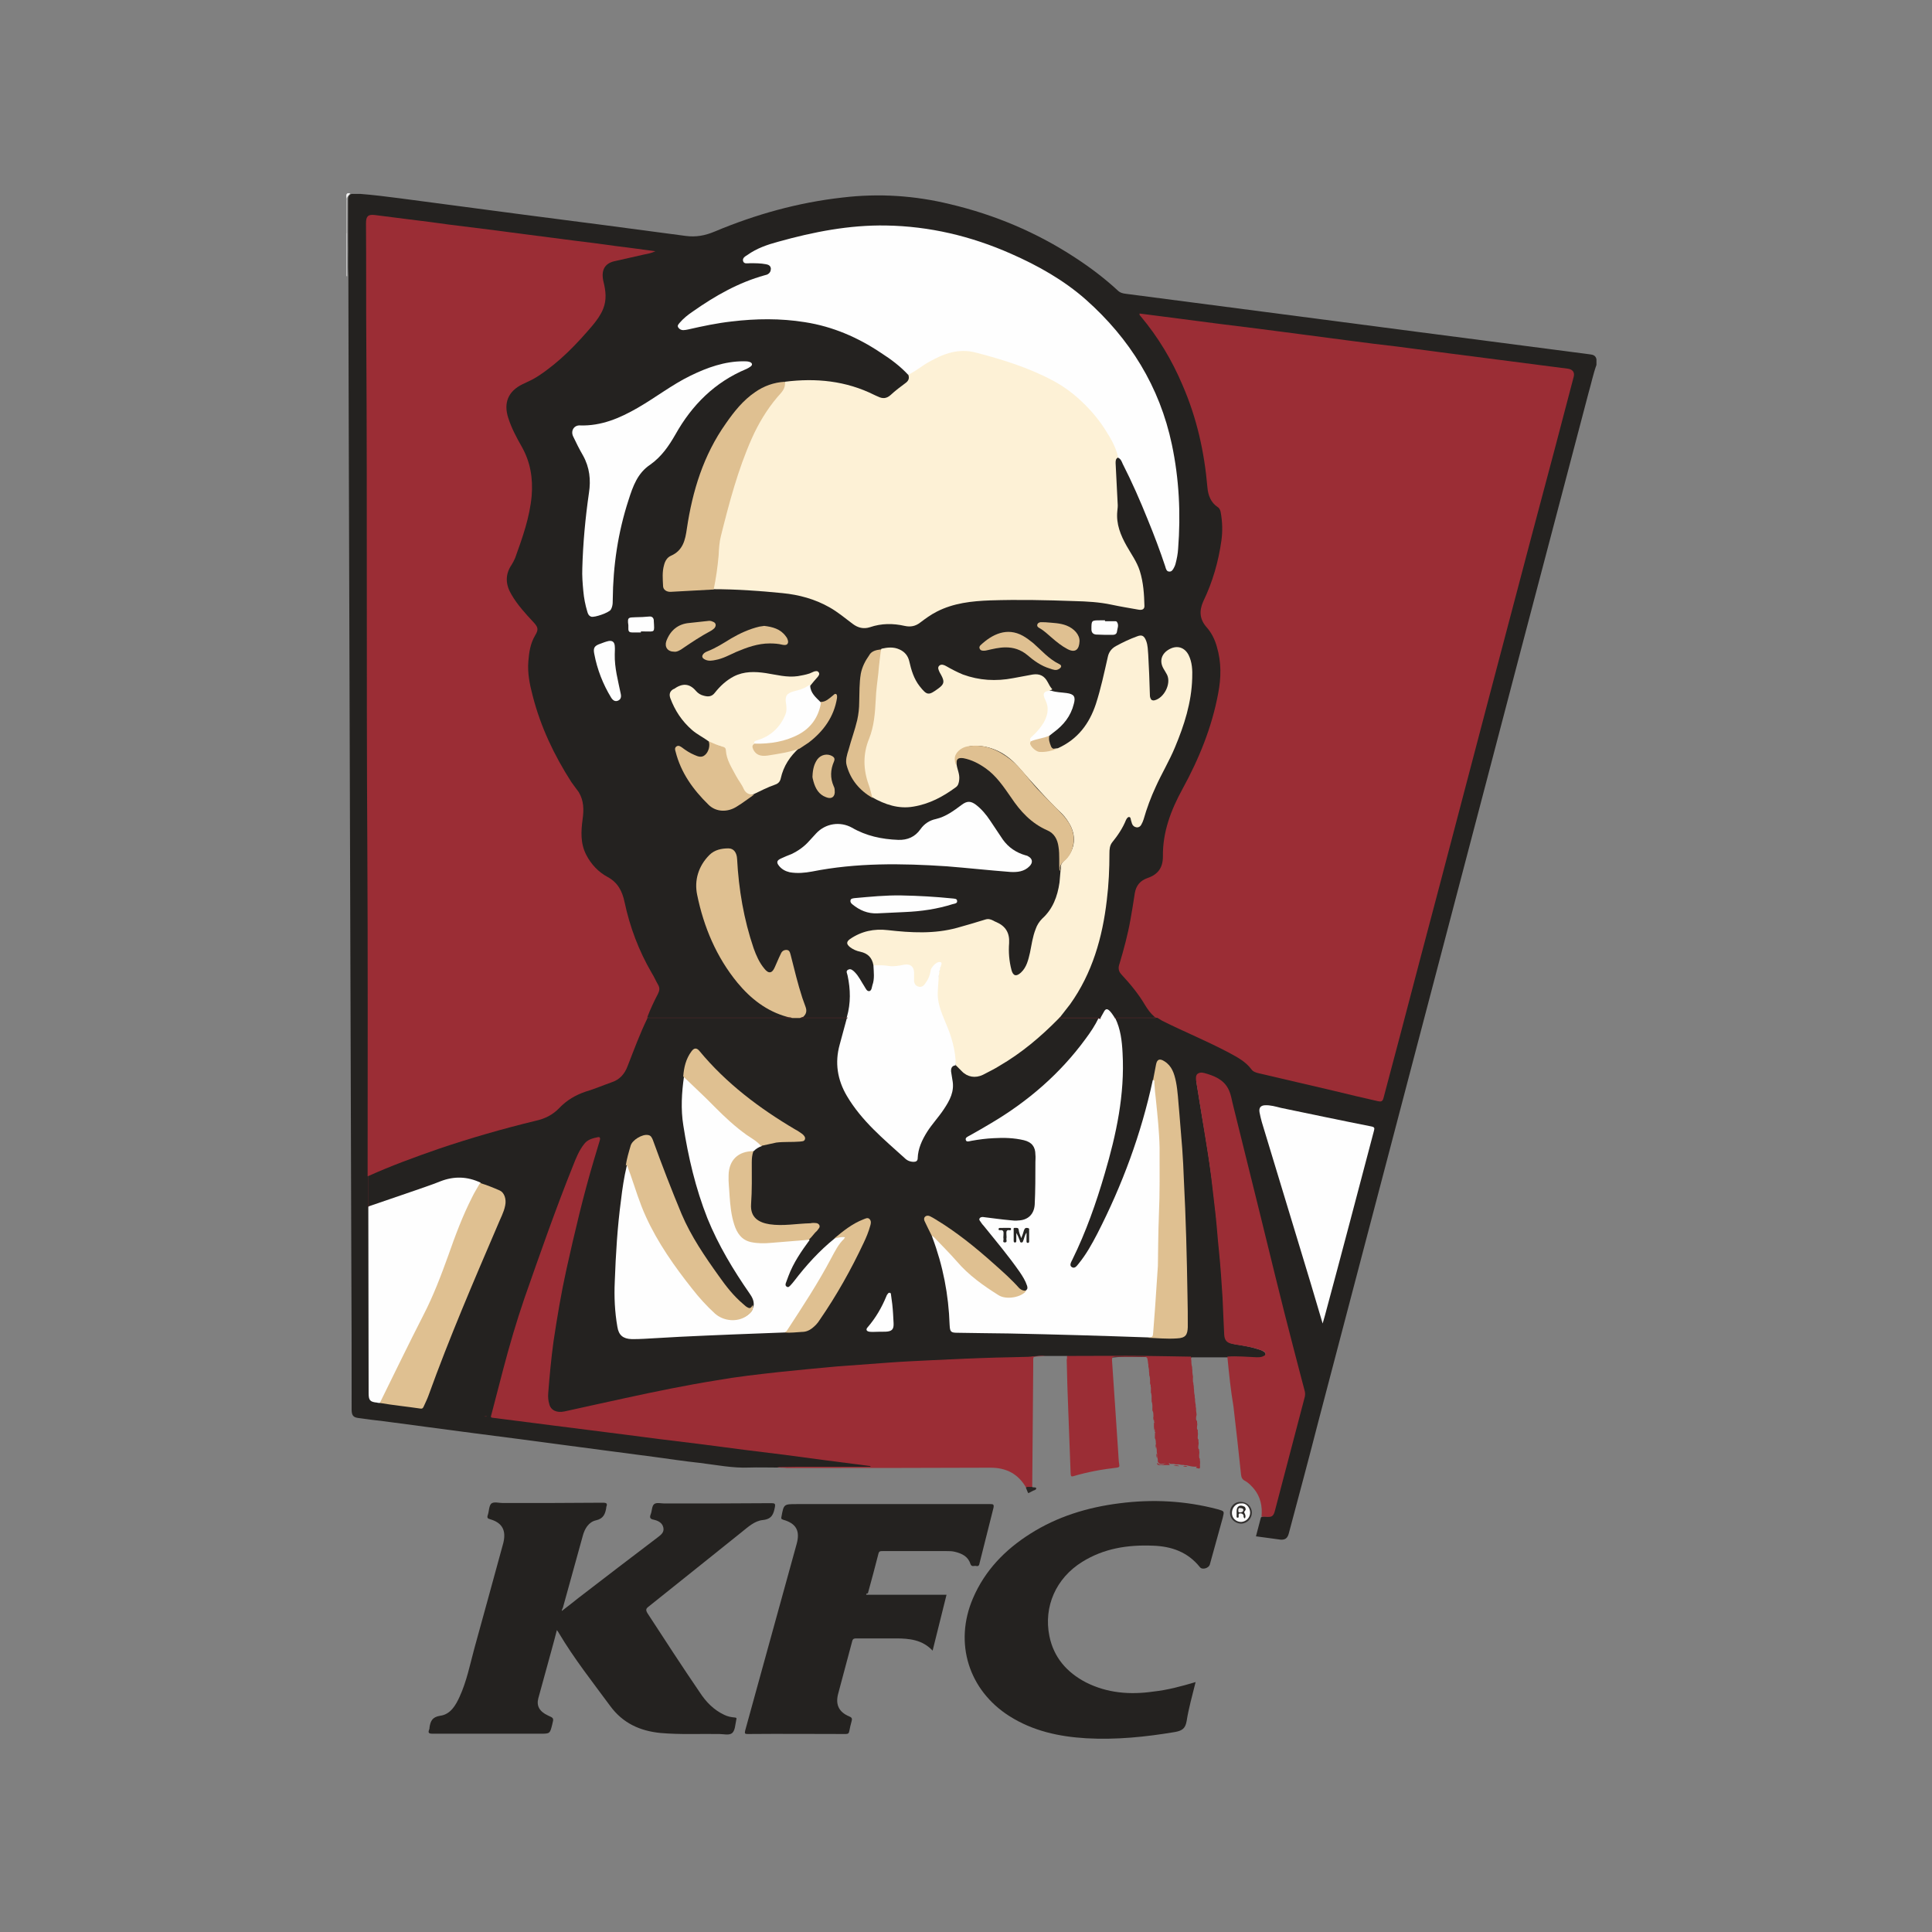 <?xml version="1.0" encoding="utf-8"?>
<!-- Generator: Adobe Illustrator 19.0.0, SVG Export Plug-In . SVG Version: 6.00 Build 0)  -->
<svg version="1.1" id="Layer_1" xmlns="http://www.w3.org/2000/svg" xmlns:xlink="http://www.w3.org/1999/xlink" x="0px" y="0px"
	 width="2500px" height="2500px" viewBox="-450 -168.2 2500 2500" style="enable-background:new -450 -168.2 2500 2500;"
	 xml:space="preserve">
<rect x="-450" y="-168.2" width="2500" height="2500" fill="#808080" stroke="none"/>
<style type="text/css">
	.st0{fill:#242220;}
	.st1{fill:#EDEDEC;}
	.st2{fill:#D5D5D4;}
	.st3{fill:#F6F6F5;}
	.st4{fill:#9B2D35;}
	.st5{fill:#333130;}
	.st6{fill:#292624;}
	.st7{fill:#FDF1D6;}
	.st8{fill:#FEFEFE;}
	.st9{fill:#DFC091;}
	.st10{fill:#DFC092;}
	.st11{fill:#422425;}
	.st12{fill:#432627;}
	.st13{fill:#432526;}
	.st14{fill:#3C2424;}
	.st15{fill:#482426;}
	.st16{fill:#FBFBFB;}
	.st17{fill:#262422;}
	.st18{fill:#282625;}
	.st19{fill:#2B2927;}
	.st20{fill:#EDECEC;}
</style>
<g>
	<path class="st0" d="M930.6,1586.4c-9.4,0-18.8,0-28.3,0c-10.7-0.9-21.4,3-32.5,2.6c-18.4-0.9-36.4,0.9-54.8,1.3
		c-23.5,0.4-47.5,1.7-71.1,3c-29.1,1.7-58.2,3.4-87.3,6c-54.8,4.3-109.6,9-163.9,17.6c-67.2,10.3-133.6,24.8-199.9,39.8
		c-6,1.3-12,3.4-18,3c-8.1-0.4-13.3-4.7-15.4-12.4c-2.6-9.8-0.4-19.7,0.4-29.1c3.9-45.4,11.1-90.3,20.5-134.8
		c12.4-57.8,26.1-114.7,43.2-171.2c0-0.9,0.4-1.3,0.4-2.1c0.9-4.3,0-5.1-3.9-4.3c-6.8,1.7-12.8,5.6-16.3,12.4
		c-3.9,7.3-7.3,15-10.7,22.7c-13.3,32.1-24.8,64.6-36.4,97.2c-12,33-23.5,65.9-34.7,99.3c-9,27-15.8,54.8-23.1,82.2
		c-3.4,12.8-7.3,26.1-10.3,39.4c-1.3,6-1.3,6,4.7,6.8c33,4.3,65.5,8.6,98.5,12.8c41.1,5.1,82.6,10.7,123.7,15.8
		c52.6,6.8,104.9,13.7,157.5,20.1c32.5,4.3,64.6,8.6,97.2,12.4c2.6,0.4,5.6,0,8.1,2.6c-0.9,1.7-2.1,1.3-3.4,1.3
		c-39,0-77.9,0-117.3,0c-0.4,0-0.9,0-1.7,0c-12,0-24.4-0.4-36.4,0c-21.4,0.9-42.4-3.4-63.8-6c-19.7-2.1-39.4-5.1-58.6-7.7
		c-19.7-2.6-39.4-5.1-58.6-7.7c-19.3-2.6-39-5.1-58.2-7.7c-19.3-2.6-38.5-5.1-57.8-7.7c-19.7-2.6-39.4-5.1-59.5-7.7
		c-19.3-2.6-39-5.1-58.2-7.7c-19.3-2.6-38.5-5.1-57.8-7.7c-11.1-1.3-22.7-2.6-33.8-4.3c-6.4-0.9-8.1-3.9-8.1-11.1
		c0-65.1,0-129.7-0.4-194.8c-1.3-366-2.1-732-3.4-1097.9c0-55.6-0.4-111.7-0.4-167.4c0-1.7,0-3.9,0-5.6c-0.9-15.4,0-31.2-0.4-46.7
		c0-3,0-6,0-8.6c0-14.6,0-29.5,0-44.1c0-3.4,0.4-6.4,4.7-7.7c3.9,0,7.7,0,11.1,0c16.7,1.3,33.4,3.4,50.5,5.6
		c53.9,7.3,107.9,14.1,161.8,21.4c69.8,9,139.1,18,208.9,27.4c13.3,1.7,24.8-0.4,37.2-5.6c53.1-22.3,108.3-37.7,165.7-44.1
		c46.7-5.6,93.3-2.6,139.1,8.6c57.8,13.7,111.7,36.4,161.4,68.9c19.7,12.8,38.5,27,55.6,42.8c3,3,6.8,3.9,10.7,4.3
		c59.9,7.7,120.3,15.8,180.2,23.5c65.5,8.6,131,17.1,196.5,25.7c60.4,7.7,120.3,15.8,180.6,23.5c14.1,1.7,28.7,3.9,42.8,5.6
		c4.3,0.4,7.7,1.7,8.6,6.4c0,2.6,0,4.7,0,7.3c-4.3,12-6.8,24.4-10.3,36.4c-29.5,111.7-58.6,223.4-88.2,335.2
		c-29.1,111.7-58.6,223-87.8,334.7c-29.1,110.4-57.8,220.4-86.9,330.9c-29.1,110.4-57.8,220.4-86.9,330.9
		c-12.4,48.4-25.3,96.3-38.1,144.3c-1.7,6-4.7,8.1-10.7,7.7c-10.3-1.3-21-3-31.7-4.3c2.1-8.1,4.3-16.3,6.4-24.4
		c1.3-1.3,3-1.3,4.7-1.3c7.3,0.4,9-0.9,10.7-7.7c3.4-13.7,7.3-27,10.7-40.7c9-34.7,18.4-69.3,27.4-103.6c0.9-3.4,0.9-6.8,0-10.3
		c-15.8-59.5-30.8-119-45.4-178.5c-11.6-47.9-23.5-96.3-35.1-144.3c-4.7-19.7-9.8-39-15-58.6c-2.1-9.4-7.3-15.8-15.4-20.5
		c-5.1-3-10.7-5.6-16.7-6.8c-7.7-1.7-10.3,0.9-9.4,8.6c2.1,13.3,4.3,26.5,6.4,39.4c6.4,37.2,12.4,74.1,16.7,111.7
		c3,25.7,5.6,51.4,7.7,77c2.1,21.8,3.4,43.7,4.7,65.5c0.9,10.3,0.4,21,1.3,31.2c0.9,9.4,3,12.8,12.4,14.6c9.8,1.7,19.3,3,28.7,6
		c2.6,0.9,5.1,1.3,7.3,2.6c2.6,1.3,4.7,2.6,4.3,5.6c-0.4,3-2.6,4.3-5.1,4.7c-5.1,1.3-10.7,1.3-15.8,0.4c-7.3-0.9-14.6-0.9-21.8-0.9
		c-2.1,0-4.3,0-6.4-1.3c-15.4,0-31.2,0-46.7,0c-0.4,0.4-1.3,0.9-1.7,1.3c-18.4,0.4-36.4,1.7-54.8-1.3c-0.9,0-1.3-0.4-2.1-0.4
		c-13.7,0-27.4-0.9-41.1,0.4c-18.4,1.7-36.4,0.4-54.8,0.9C934.9,1587.7,932.7,1587.7,930.6,1586.4z"/>
	<path class="st1" d="M-0.8,133.6c0,18.4,0,36.8,0,55.6h-0.4h-0.4c0-18.4,0-36.8,0-55.6C-1.3,133.2-0.8,133.2-0.8,133.6z"/>
	<path class="st2" d="M-0.8,133.6h-0.4h-0.4c0-15,0-30,0-45.4c0.4-0.4,0.4-0.4,0.9,0C-0.8,103.2-0.8,118.6-0.8,133.6z"/>
	<path class="st3" d="M-0.8,88.2L-0.8,88.2h-0.9c-0.4-3.9-0.9-7.7,5.1-6C1.7,83.9-0.4,85.6-0.8,88.2z"/>
	<path class="st4" d="M555.6,1730.2c8.6,0,17.1-0.4,25.7-0.4c30,0,59.9,0,89.9,0c1.7,0,3.4,0,5.1,0c0-0.4,0-0.4,0-0.9
		c-19.7-2.6-39.8-5.1-59.5-7.7c-17.1-2.1-34.2-4.7-50.9-6.8c-17.1-2.1-34.7-4.3-51.8-6.4c-19.7-2.6-39.4-5.1-59.1-7.7
		c-17.5-2.1-34.7-4.3-52.2-6.4c-14.6-1.7-28.7-3.9-43.2-5.6c-14.6-1.7-29.5-3.9-44.1-5.6c-16.7-2.1-33.8-4.3-50.5-6.4
		c-14.6-1.7-29.1-3.9-43.7-5.6c-11.1-1.3-22.7-3-33.8-4.3c-3.4-0.4-2.1-2.1-1.7-3.9c5.1-19.7,10.3-39.4,15.4-59.1
		c8.1-30.8,17.1-61.6,27.4-91.6c20.1-57.4,40.2-115.1,62.9-171.6c3.9-9.8,7.7-19.7,14.6-28.3c4.3-5.6,11.1-7.3,17.5-8.6
		c3.9-0.9,3,3,2.1,5.6c-2.1,7.7-4.7,15-6.8,22.7c-14.1,47.1-25.3,95-36,143c-6.8,30.8-12,62.1-16.7,93.3c-3,22.3-5.1,44.5-6.8,66.8
		c-0.4,4.7,0,9.4,1.3,13.7c1.7,8.1,9.4,12,19.7,9.8c26.1-5.6,51.8-11.6,77.9-17.1c39.4-8.6,78.8-16.7,118.6-23.1
		c26.5-4.7,53.5-7.7,80.5-10.7c25.3-2.6,50.1-5.1,75.3-7.3c23.1-1.7,45.8-3.4,68.9-5.1c18-1.3,36-2.1,54.4-3
		c27.8-1.3,55.2-2.6,83-3.4c12.8-0.4,25.3-0.4,38.1-0.9c8.6,0,17.1-2.1,25.7-0.9c-4.3,0-8.1,0.4-12.4,0.4c-2.6,0-3.4,0.9-3.4,3.4
		c0,3,0,6,0,8.6c-0.4,52.2-0.9,104.4-1.3,157.1c-2.1,2.1-5.1,1.3-7.7,0.9c-10.3-18-25.7-26.1-46.2-26.1
		c-87.8,0.4-175.9,0.4-263.7,0.4C563.3,1730.6,559.5,1731.5,555.6,1730.2z"/>
	<path class="st0" d="M277,1916.4c7.7-6,15-11.6,21.8-17.1c33.8-26.1,68.1-52.2,101.9-77.9c4.3-3.4,9-6.4,7.7-12.8
		c-1.3-6.4-6.8-9-12.4-10.3c-5.1-0.9-5.6-3-3.9-7.3c1.7-4.3,1.3-10.3,4.3-12.8c3-2.6,9-0.9,13.3-0.9c46.2,0,92.5,0,138.7-0.4
		c4.3,0,5.1,0.9,4.3,5.1c-1.7,9-3.9,15.4-15.4,16.7c-10.7,0.9-19.3,9-27.8,15.8c-40.2,32.1-80,64.2-120.3,96.3
		c-3.4,2.6-3.9,4.3-1.3,8.6c22.3,34.2,44.5,68.5,67.6,102.3c8.1,12.4,18,22.7,31.7,29.1c4.3,2.1,8.6,3,13.3,3.4c2.6,0,3,1.3,2.1,3.4
		v0.4c-1.3,5.6-1.3,12.8-5.1,16.3c-3.9,3.4-11.1,1.3-16.7,1.3c-25.3-0.4-50.5,0.9-75.8-1.3c-27-2.6-49.2-12.8-65.5-35.1
		c-22.7-30.8-46.7-61.2-66.3-94.2c-0.4-0.9-1.3-2.1-2.6-3.9c-2.6,9.8-4.7,18.4-7.3,27.4c-5.6,20.1-11.1,40.2-16.7,60.8
		c-2.6,9.8,1.3,17.1,12.4,22.3c7.7,3.4,7.7,3.4,5.6,11.6c-3,12-3,12-15.4,12c-46.7,0-93.3,0-139.5,0c-5.1,0-6-1.3-4.3-5.6
		c0.4-0.9,0.4-1.7,0.4-2.6c1.3-8.1,3.4-13.3,13.7-15c13.3-1.7,20.1-13.3,25.3-24.8c9-19.7,13.3-41.1,18.8-61.6
		c12.4-44.5,24.4-89,36.8-134c0.9-2.6,1.3-5.1,1.7-7.3c2.1-13.7-3.4-22.3-17.5-26.5c-3.4-0.9-4.7-1.7-3.4-5.6
		c1.7-4.7,1.3-11.1,4.3-14.6c3.4-3,9.8-0.9,15-0.9c43.2,0,86.5,0,129.7-0.4c5.1,0,6,1.3,4.3,5.6c0,0.4,0,0.9,0,0.9
		c-1.3,7.7-3.4,14.1-13.3,16.3c-9.4,2.1-14.6,10.7-17.1,20.1c-8.6,31.2-17.1,62.1-25.7,92.9C277.4,1914.3,277,1914.7,277,1916.4z"/>
	<path class="st0" d="M670.8,1895.4c34.7,0,68.9,0,104,0c-6,24.4-12,47.9-18,72.3c-13.3-14.1-30-15.8-47.5-15.8
		c-17.1,0-34.2,0-51.4,0c-2.6,0-4.3,0.4-5.1,3.4c-6,23.1-12.4,45.8-18.4,68.9c-3.4,13.7,1.3,23.1,14.6,28.7c3.4,1.3,3.9,3,3,6
		c-1.3,4.3-2.1,8.6-3,12.8c-0.4,3-1.7,3.9-4.7,3.9c-42.4,0-84.3-0.4-126.7,0c-3.4,0-4.3-0.4-3.4-4.3c9.8-35.5,19.7-71.5,29.5-107
		c12.4-44.9,24.8-89.9,37.2-134.8c4.7-17.1-0.9-26.5-17.6-31.2c-2.6-0.9-2.6-1.7-2.1-3.9c3-16.3,3-16.3,19.7-16.3
		c66.8,0,133.1,0,199.9,0c17.1,0,33.8,0,50.9,0c3.4,0,4.7,0.4,3.9,4.7c-6,24-12,47.5-18,71.5c-0.4,2.1-0.9,4.7-4.3,3.9
		c-2.6-0.9-6,2.1-7.7-3c-3-9.4-11.1-13.3-20.1-15.4c-3.4-0.9-7.3-0.9-10.7-0.9c-27.8,0-55.6,0-83,0c-2.6,0-4.3,0-5.1,3.4
		c-4.3,17.1-9,34.2-13.7,51.4C671.2,1893.3,671.2,1894.1,670.8,1895.4z"/>
	<path class="st0" d="M1097.1,2008.4c-4.3,17.6-9,33.8-11.6,50.5c-1.7,9.8-6,12.4-15,14.1c-38.1,6.4-76.2,10.3-115.1,8.1
		c-35.1-2.1-68.9-9.4-99.3-28.7c-52.6-33.4-71.9-94.6-47.1-152.4c15.4-36,41.5-62.9,74.1-83.5c35.1-22.3,74.1-34.2,115.1-39.4
		c43.2-5.6,85.6-3.4,127.6,7.7c8.6,2.6,8.6,2.1,6.4,11.1c-5.6,20.1-11.1,40.2-16.7,60.4c-1.3,4.7-9.8,7.3-12.8,3.4
		c-15.8-19.7-36.8-27-60.8-27.8c-32.5-1.3-63.4,3.4-91.6,21c-33.8,21-50.1,57.8-42.4,95.9c5.6,27.8,22.7,47.1,47.1,59.9
		c27.8,14.1,57.4,16.3,87.3,12C1060.7,2018.7,1078.3,2014,1097.1,2008.4z"/>
	<path class="st4" d="M1138.2,1587.2c12.8-0.9,25.3,0.4,38.1,0.9c2.6,0,4.7,0,7.3-0.9c1.7-0.9,3.9-1.3,3.9-3.4s-1.7-3.4-3.4-3.9
		c-6.8-3-14.1-4.7-21.8-6c-5.6-1.3-11.6-1.7-17.1-3c-7.7-1.3-10.7-4.7-11.1-12.4c-0.9-15.8-1.3-31.2-2.1-47.1
		c-1.3-20.5-2.6-40.7-4.7-61.2c-1.7-15.4-2.6-30.8-4.3-46.2c-1.7-16.3-3.9-32.1-5.6-48.4c-3-25.3-7.7-50.5-11.6-75.8
		c-2.6-15.8-5.1-31.7-7.7-47.5c-1.3-8.1-0.4-11.1,4.7-12.4c2.1-0.4,3.9,0,5.6,0.4c12.4,3.4,24.4,8.1,30.8,20.1
		c3.9,7.3,4.7,15.4,6.8,23.1c11.1,44.9,22.3,89.9,33.4,134.8c14.6,59.1,28.7,118.1,44.1,176.8c5.1,19.3,9.8,38.1,15,57.4
		c0.4,2.1,0.4,4.3,0,6.4c-12.8,48.8-25.7,98-38.5,146.8c-2.1,8.6-4.3,9.8-13.3,8.6c-1.3,0-2.6,0-4.3,0c1.3-13.3-1.3-25.7-9.8-36
		c-3.4-3.9-6.8-7.7-11.6-10.3c-3.4-1.7-4.7-4.3-5.1-8.1c-3-29.5-6.4-58.6-9.8-88.2C1142.5,1630.5,1140.3,1609.1,1138.2,1587.2z"/>
	<path class="st4" d="M930.6,1586.4c34.7,0,69.3-0.4,104,0c18.8,0.4,37.2,0.4,56.1,0.9c1.3,1.7,0,3.4,0.9,5.1c0,2.1,0,3.9,0.4,6
		c0.9,2.1,0,4.3,0.9,6.4c0,2.1,0,3.9,0.4,6c0.4,1.7,0.4,3.4-0.4,5.1c-0.9,2.1-0.4,3.9,1.3,5.1c0,0.4,0,1.3,0,1.7
		c0.9,2.6,0,5.1,0.9,7.3c0,1.7,0,3.9,0.4,5.6c0.9,2.1,0,4.3,0.9,6.4c0,1.7,0,3.9,0.4,5.6c0.9,2.1,0,4.3,0.9,6.4c0,2.1,0,3.9,0.4,6
		c0.4,1.7,0.4,3.4-0.4,5.1c-0.9,2.1-0.4,3.9,1.3,5.6c0,0.4,0,1.3,0,1.7c0.4,1.7,0.4,3.4,0,5.1c-0.9,1.7-0.4,3.4,0.9,4.7
		c0,0.9,0,1.7,0,2.6c0.4,1.7,0.4,3.4,0,5.1c-0.9,1.7-0.4,3.4,0.9,4.7c0,0.9,0,1.7,0,2.6c0.4,1.7,0.4,3.4-0.4,5.1
		c-0.9,2.1-0.4,3.9,1.3,5.1c0,0.4,0,1.3,0,1.7c0.4,1.7,0.4,3.4-0.4,5.1c-0.9,2.1-0.4,3.9,1.3,5.1c0,0.4,0,1.3,0,1.7
		c0.9,4.3,0,7.3-4.3,8.6c-3.9,0.4-7.3-0.4-11.1-1.3c-1.7-0.9-3.9,0-5.6-0.9c-1.7,0-3.4,0-4.7-0.4c-2.6-0.9-5.1,0.4-7.7-0.9
		c-1.7,0-3,0-4.7,0c-1.7-1.7-3.9-1.3-6-0.9c-3.4,0.4-7.7,3-10.3-2.1c0-1.7,0-3.9-0.4-5.6c-0.9-2.1,0-4.3-0.9-6.4
		c0-1.7,0-3.9-0.4-5.6c-0.9-2.1,0-4.3-0.9-6.4c0-1.7,0-3.4-0.4-4.7c-0.9-1.7-0.4-3.4,0-5.1c0.9-1.7,0.4-3.4-0.9-4.7
		c0-0.9,0-1.7,0-2.6c-0.4-1.7-0.4-3.4,0.4-5.1c0.9-2.1,0.4-3.9-1.3-5.1c0-0.4,0-1.3,0-1.7c-0.9-2.1,0-4.3-0.9-6.4
		c0-1.7,0-3.4-0.4-4.7c-0.9-2.1,0-4.3-0.9-6.4c0-1.7,0-3.9-0.4-5.6c-0.4-1.3-0.4-3,0.4-4.3c1.3-2.1,0.4-3.9-1.3-5.6
		c0-0.4,0-1.3,0-1.7c-1.7-2.6,2.6-6-0.9-8.6c0-0.9,0-1.7,0-2.6c-0.9-2.1,0-4.3-0.9-6.4c0-1.7,0-3-0.4-4.7c-0.9-2.1,0-4.3-0.9-6.4
		c0-1.7,0-3.4-0.4-4.7c-0.9-2.1,0-4.3-0.9-6.4c0-0.4,0-0.9,0-0.9c-0.9-7.3-0.9-7.3-8.1-7.3c-11.6,0-23.1,0-34.2,0
		c-3.4,0-4.3,0.9-4.3,4.3c2.6,40.2,5.6,80,8.1,120.3c0.4,5.1,0.4,9.8,1.3,15c0.4,2.6,0,3.4-3,3.9c-18.8,2.1-38.1,5.6-56.5,11.1
		c-3.4,0.9-3-0.9-3.4-3c-0.9-26.5-2.1-53.5-3-80c-0.9-22.7-1.7-45.4-2.1-67.6C931,1588.9,930.6,1587.7,930.6,1586.4z"/>
	<path class="st5" d="M1141.6,1789.3c0-8.1,5.6-14.1,13.7-14.1c8.1,0,14.6,6,14.6,14.1c0,7.7-6.4,14.1-14.1,14.1
		C1147.6,1803,1141.6,1797,1141.6,1789.3z"/>
	<path class="st6" d="M877.5,1756.7c2.1-1.7,5.1-0.4,7.7-0.9c1.7,1.3,5.6,0,5.6,1.7c0.4,2.6-3.4,2.6-5.1,3.9
		c-1.7,0.9-3.4,1.7-5.1,2.6C879.2,1761.5,878.4,1758.9,877.5,1756.7z"/>
	<path class="st4" d="M1047.5,1724.6c3,3.4,6.8,3,9.8,0.9c3.4-2.1,5.1-1.7,6.4,2.1c-4.3,0-9,0-13.3,0
		C1048.3,1727.6,1047,1727.2,1047.5,1724.6z"/>
	<path class="st4" d="M1097.5,1731.1c1.7-3,4.7-4.7,4.3-8.6c0.4,1.3,0.9,3,0.9,4.3C1103.1,1732.8,1103.1,1732.8,1097.5,1731.1z"/>
	<path class="st4" d="M1100.5,1708.4c-3.4-0.9-4.7-3-2.1-6c1.3-1.7,1.3-3,1.3-4.7C1101,1701.1,1100.5,1705,1100.5,1708.4z"/>
	<path class="st4" d="M1093.7,1621.1c-3.4-0.9-4.7-3-2.1-6c1.3-1.3,0.9-3,1.3-4.7C1093.7,1613.8,1093.7,1617.6,1093.7,1621.1z"/>
	<path class="st4" d="M1043.2,1672.4c3.4,0.9,4.7,3,2.1,6c-1.3,1.3-0.9,3-1.3,4.7C1042.8,1679.7,1043.2,1675.8,1043.2,1672.4z"/>
	<path class="st4" d="M1097.5,1671.6c-3.4-0.9-4.7-3-2.1-6c1.3-1.3,0.9-3,1.3-4.7C1098,1664.3,1097.5,1667.7,1097.5,1671.6z"/>
	<path class="st4" d="M1101.8,1720.8c-3.4-0.9-4.7-3-2.1-6c1.3-1.7,1.3-3,1.3-4.7C1101.8,1713.5,1101.8,1717.4,1101.8,1720.8z"/>
	<path class="st4" d="M1040.2,1637.3c3.4,0.9,5.1,3,2.1,6c-0.9,1.3-1.3,2.1-1.3,3.9C1039.8,1644.2,1040.2,1640.7,1040.2,1637.3z"/>
	<path class="st4" d="M1099.7,1695.1c-2.6-0.4-3.9-1.7-2.1-4.3c1.3-1.7,1.3-3.4,1.3-5.1C1100.1,1688.7,1099.7,1691.7,1099.7,1695.1z
		"/>
	<path class="st4" d="M1098.8,1682.7c-2.6-0.4-3.9-1.7-2.1-4.3c1.3-1.7,1.3-3.4,1.3-5.1C1098.8,1676.3,1098.8,1679.7,1098.8,1682.7z
		"/>
	<path class="st4" d="M1044.5,1685.7c2.6,0.4,3.9,1.7,2.1,4.3c-1.3,1.7-1.3,3.4-1.3,5.1C1044,1692.1,1044.5,1689.1,1044.5,1685.7z"
		/>
	<path class="st4" d="M1039.3,1627c3,0.4,3.9,2.1,2.1,4.3c-0.9,1.3-1.3,2.6-1.3,4.3C1038.9,1633,1039.3,1630,1039.3,1627z"/>
	<path class="st4" d="M1094.5,1630.5c-1.7-2.1-0.4-5.1-0.9-7.3C1094.5,1625.3,1094.5,1627.9,1094.5,1630.5z"/>
	<path class="st4" d="M1068.4,1728.1c2.6,0,5.1-0.9,7.7,0.9C1073.6,1728.9,1071,1728.9,1068.4,1728.1z"/>
	<path class="st4" d="M1038,1618.1c1.7,2.1,0.4,4.3,0.9,6.4C1038,1622.3,1038,1620.2,1038,1618.1z"/>
	<path class="st4" d="M1095.4,1642.5c-1.7-2.1-0.4-4.3-0.9-6.4C1095.8,1638.2,1095.4,1640.3,1095.4,1642.5z"/>
	<path class="st4" d="M1096.3,1654.9c-1.7-2.1-0.4-4.3-0.9-6.4C1096.7,1650.6,1096.7,1652.7,1096.3,1654.9z"/>
	<path class="st4" d="M1041.5,1652.7c1.7,2.1,0.4,4.3,0.9,6.4C1041,1657.4,1041,1655.3,1041.5,1652.7z"/>
	<path class="st4" d="M1042.3,1664.3c1.7,2.1,0.4,4.3,0.9,6.4C1042.3,1668.6,1042.3,1666.4,1042.3,1664.3z"/>
	<path class="st4" d="M1092.4,1604.8c-1.7-2.1-0.4-4.3-0.9-6.4C1092.4,1600.1,1092.4,1602.2,1092.4,1604.8z"/>
	<path class="st4" d="M1045.3,1700.2c1.7,2.1,0.4,4.3,0.9,6.4C1045.3,1704.5,1045.3,1702.4,1045.3,1700.2z"/>
	<path class="st4" d="M1037.2,1606.5c1.7,2.1,0.4,4.3,0.9,6.4C1037.2,1611.2,1037.2,1609.1,1037.2,1606.5z"/>
	<path class="st4" d="M1046.6,1712.7c1.7,2.1,0.4,4.3,0.9,6.4C1046.2,1716.9,1046.2,1714.8,1046.6,1712.7z"/>
	<path class="st4" d="M1036.3,1595.4c1.7,2.1,0.4,4.3,0.9,6.4C1035.9,1599.7,1035.9,1597.5,1036.3,1595.4z"/>
	<path class="st4" d="M1080.8,1728.9c1.7,0,3.9-0.9,5.6,0.9C1084.3,1729.8,1082.6,1729.8,1080.8,1728.9z"/>
	<path class="st4" d="M1091.1,1592.4c-1.3-1.7-0.4-3.4-0.9-5.1c0.4,0,0.4,0,0.9,0C1091.1,1588.9,1091.1,1590.7,1091.1,1592.4z"/>
	<path class="st4" d="M1044,1147.6c-5.1-4.3-9-9.8-12.4-15.4c-8.6-14.6-19.3-27.4-30.8-39.8c-3.9-4.3-3.9-9-2.1-13.7
		c5.6-18.8,10.7-37.7,14.1-56.9c2.1-11.6,3.9-22.7,5.6-34.2c1.7-9.8,6.8-16.3,16.7-19.7c13.7-4.7,19.7-13.7,19.7-27.8
		c-0.4-31.7,10.3-59.9,25.3-87.3c21.4-39,38.1-80,46.2-123.7c3.9-20.1,4.3-40.2-1.7-60.4c-2.6-9.4-6.8-18-13.3-25.3
		c-9-10.3-9.8-21-4.3-33.4c12-24.8,19.7-51.4,23.5-78.8c1.7-12,1.3-24.4-0.9-36.4c-0.4-2.6-1.7-5.6-3.9-6.8
		c-9-6-12.4-15.4-13.3-25.3c-3.9-45.8-13.7-89.9-32.1-132.3c-13.7-32.5-31.7-62.5-54.4-89.5c-0.9-0.9-1.7-1.7-1.3-3.4
		c16.7,2.1,33,4.3,49.7,6.4c17.5,2.1,34.7,4.7,52.2,6.8c17.1,2.1,34.2,4.3,51.4,6.4c17.6,2.1,34.7,4.7,52.2,6.8
		c22.7,3,45.8,6,68.5,9c19.7,2.6,39.4,5.1,59.1,7.3c22.7,3,45.8,6,68.5,9c20.1,2.6,39.8,5.1,59.9,7.7c19.7,2.6,39.4,5.1,59.5,7.7
		c11.1,1.3,22.3,3,33.4,4.3c6,0.9,9,4.7,7.3,10.7c-8.1,31.2-16.3,62.1-24.4,92.9c-10.7,40.2-21.4,80.5-32.1,120.7
		c-18.4,69.8-36.8,139.5-55.2,209.3c-20.1,76.6-40.2,153.2-60.4,229.9c-17.6,65.9-34.7,131.8-52.2,198.2
		c-7.3,27.4-14.6,54.8-21.8,82.2c-1.3,4.7-3.4,4.7-7.3,3.9c-18.8-4.3-37.7-8.6-56.5-13.3c-32.5-7.7-64.6-15-97.2-22.7
		c-3.9-0.9-7.7-2.1-9.8-5.1c-7.7-10.3-18.4-15.8-29.5-21.8c-28.3-15-57.8-27-86-41.1c-2.1-1.3-4.3-2.6-6.4-3.9
		C1045.3,1148.9,1044.5,1148.5,1044,1147.6z"/>
	<path class="st4" d="M387.8,1149.3c-9.8,20.1-17.5,41.1-25.7,62.1c-3.9,10.3-10.3,17.6-21,21c-11.1,3.9-21.8,8.6-33.4,12
		c-12.8,4.3-24.4,11.1-33.8,21c-8.6,9-18.8,14.1-30.8,16.7c-42.4,10.3-84.3,22.3-125.8,36.4c-30.8,10.7-61.2,21.8-90.7,35.1
		c-0.4,0.4-0.9,0.4-0.9,0c0-143,0.4-286.4-0.4-429.3C24,708,25.3,491.9,24,275.7c-0.4-51.8,0-103.2-0.4-155c0-9,2.6-11.6,11.1-10.7
		c14.6,1.7,29.5,3.9,44.1,5.6c17.6,2.1,34.7,4.3,52.2,6.8c17.1,2.1,34.2,4.3,51.4,6.4c17.5,2.1,34.7,4.7,52.2,6.8
		c19.7,2.6,39.4,5.1,59.5,7.7c17.5,2.1,34.7,4.3,52.2,6.8c16.7,2.1,33.8,4.3,51.8,6.8c-5.6,2.6-10.3,3.4-15,4.3
		c-12.4,3-25.3,5.6-38.1,8.6s-17.5,12-14.1,26.5c3,12,4.3,23.5-0.4,35.1c-3,7.7-8.1,14.6-13.3,21c-21,24.8-43.2,47.9-70.6,65.9
		c-6.4,4.3-13.3,7.3-20.5,10.7c-18.4,9-24.8,24-18.4,43.7c4.3,13.3,10.7,25.3,17.5,37.2c11.1,19.7,14.6,40.7,12.8,63.4
		c-2.6,28.3-12,54.4-21.4,80.5c-1.3,3-3,6.4-4.7,9c-8.6,12.8-7.7,25.7,0,38.5c7.7,13.3,18,24.4,28.3,35.5c6.4,6.8,6.8,9.8,2.1,17.5
		c-6,10.3-7.7,21.4-8.6,33c-1.3,15.4,1.7,30,5.6,44.9c10.3,40.2,27.8,77,50.1,111.7c3,4.3,6.4,8.6,9.4,12.8
		c6.8,11.1,6.8,23.1,5.1,35.1c-2.1,15.8-3,31.2,4.7,46.2c6.4,12.4,15.8,22.3,27.8,28.7c13.3,7.3,18.8,18.4,21.8,32.5
		c6.8,32.1,18.4,62.9,35.1,91.6c3,4.7,5.1,9.8,8.1,15c2.6,4.3,2.1,7.7,0,12c-5.1,9.8-9.8,19.7-13.7,30
		C388.3,1148.1,388.7,1148.9,387.8,1149.3z"/>
	<path class="st7" d="M565.5,325.8c40.2-5.1,79.2-1.3,116,17.1c1.7,0.9,3,1.3,4.7,2.1c6,3,11.1,2.6,16.3-2.1
		c6-5.6,12.8-10.7,19.7-15.8c3.9-3,4.7-6.4,3-10.7c3.4-3.9,8.1-6,12.4-9c9.4-6.4,19.3-12,29.5-16.7c15-6.8,30-8.1,45.8-4.3
		c30.8,7.7,60.8,17.1,89.5,30.8c18.8,9,36.4,20.5,51.4,35.5c17.6,18,33,38.1,41.9,62.1c1.3,3,3.4,6,1.3,9c-3.4,1.3-3.4,4.3-3.4,7.3
		c0.9,17.1,1.7,34.2,2.6,51.4c0.4,3.9,0,7.3-0.4,10.7c-1.7,16.7,4.3,31.2,12,44.9c6,10.7,13.3,20.5,17.1,32.5c4.7,15,5.6,30,6,45.4
		c0,3.9-2.6,5.6-7.7,4.7c-11.6-2.1-23.1-3.9-34.7-6.4c-15.8-3.4-32.1-4.3-48.4-4.7c-36.4-1.3-72.3-2.1-108.7-0.9
		c-24,0.9-47.5,3.4-69.3,14.6c-7.7,3.9-14.6,9-21.4,14.1c-6,4.7-12.4,6-20.1,4.3c-15-3.4-30-3.4-44.9,1.7
		c-8.1,2.6-15.4,0.9-22.3-4.3c-9.8-7.3-19.3-15.4-30-21.4c-18.8-10.7-39.4-16.3-60.8-18.4c-30-3-59.9-5.1-89.9-5.1
		c-1.7-1.7-0.9-3.9-0.4-6c3-16.3,5.1-32.5,6.4-49.2c0.9-12,4.7-23.5,7.7-35.1c4.7-18.8,10.3-38.1,16.3-56.5
		c10.7-32.5,23.5-64.2,43.7-92.5c2.1-3,4.3-6,6.8-9C559.1,340.3,564.2,334.3,565.5,325.8z"/>
	<path class="st7" d="M919.9,1149.8c-23.1,23.5-47.9,44.5-76.6,61.2c-6.8,4.3-14.1,7.7-21.4,11.6c-9.8,4.7-20.1,3-27.4-4.7
		c-2.6-2.6-4.7-4.7-7.3-7.3c-2.1-3-1.3-6.4-1.7-9.4c-2.6-20.1-9.4-39-17.6-56.9c-4.3-9.8-5.6-19.7-5.1-30
		c0.4-10.3,0.9-20.5,3.4-30.4c0.4-1.3,1.3-3.4,0-4.3c-1.7-1.3-3,0.4-4.7,1.3c-3,2.1-4.7,4.7-5.6,8.1c-1.3,6.4-3.4,12-7.7,17.1
		c-2.6,3-6,4.7-9.8,3.4c-3.9-1.3-6-4.3-6.4-8.6c-0.4-3.4,0-6.4-0.4-9.8c-0.4-7.7-3.9-11.1-11.6-9.4c-12,2.6-24,0.4-36.4,0.4
		c-1.3,0-2.1-0.4-3.4-1.3c-1.7-9.8-7.3-15.4-17.1-17.5c-4.7-0.9-9.4-3-13.3-6c-4.7-3.9-4.7-6.8,0-10.3c15-10.3,31.2-13.7,49.2-11.6
		c30,3.4,59.9,5.1,89.5-3c12-3.4,24-6.8,36.4-10.7c3.9-1.3,6.8-0.4,10.3,1.3c1.3,0.9,2.6,1.3,4.3,2.1c11.6,5.1,17.1,13.7,16.3,27
		c-0.9,11.6,0,23.1,3,34.7c2.1,8.1,6.4,9,12.4,3.4c7.3-6.8,9.4-16.3,11.6-25.7c2.1-10.3,3.4-20.5,7.3-30.4c1.7-5.1,4.7-9.8,8.6-13.7
		c13.7-12.4,19.7-28.7,22.3-46.7c0.4-4.7,0.9-9.8,1.3-15c0.4-1.3,0.4-2.6,0.4-3.9c-0.4-3.9,1.3-6.4,4.3-9.4
		c13.3-12,16.3-29.5,8.1-45.4c-3-5.6-6.4-10.7-11.1-15.4c-20.1-19.3-38.1-39.8-56.5-60.8c-13.7-15.4-30.8-25.7-52.7-27
		c-9-0.4-17.1,1.7-24,7.3c-2.1,1.7-3.4,3.9-3.4,6.4c0,3.4,0,6.8,0.4,10.3c0.9,6.8,4.3,12.8,3.4,20.1c-0.4,3.9-1.3,7.7-4.7,9.8
		c-16.3,12-33.8,21.4-54.4,24.8c-19.3,3.4-36.8-2.6-53.5-12c-1.3-0.9-2.1-2.1-2.6-3.9c-3.9-14.6-9.8-28.7-9-44.1
		c0.4-7.7,1.7-15.4,3.9-22.7c0.9-2.6,1.3-5.1,2.6-7.3c6.8-15.8,7.7-32.5,8.6-49.7s3.4-33.8,5.6-50.9c0.4-4.7,0-9.8,3-13.7
		c7.7-1.7,15.4-2.6,23.1,0.9c6.8,3,11.1,8.1,12.8,15.4c2.6,11.6,6,22.7,13.3,32.1c9.8,12.4,11.6,12.4,24.4,3c7.7-5.6,8.1-9,3.4-17.6
		c-0.4-0.9-1.3-2.1-1.7-3c-1.3-3-3.4-6.4-0.4-9c2.6-2.1,6-0.9,9,0.9c6.8,3.9,14.1,7.7,21.4,10.7c21,7.7,42.8,9,65.1,4.7
		c8.6-1.7,16.7-3,25.3-4.7c9-1.3,15,1.7,19.3,9.8c1.7,3.4,3.4,6.4,6,9.4c-9,4.7-9,4.7-5.1,15c3.4,9.4,1.3,18.4-3.4,27
		c-3.9,6-8.1,12-13.3,16.7c-2.1,2.1-4.3,4.3-3.9,7.3c0.4,7.3,5.6,12.4,12.8,12.8c6.8,0,13.3-2.1,20.1-2.6
		c25.7-11.6,40.7-31.7,49.2-57.4c6.4-19.7,10.7-40.2,15.4-60.8c1.3-6.4,5.1-11.1,10.7-14.1c8.6-4.7,17.6-9,27-12.4
		c6.4-2.6,9.4-0.9,12,6c2.1,5.6,2.1,11.6,2.6,17.6c0.9,16.7,1.7,33.8,2.1,50.9c0,1.7,0,3.9,0.9,5.6c0.9,2.6,3,3,5.1,2.6
		c12.4-3,21.8-21.4,16.3-33c-1.3-2.6-3-5.1-4.7-8.1c-5.6-9.8-2.6-19.7,8.1-25.3c9.8-5.1,19.3-2.1,24.4,7.7c4.7,9.4,5.1,19.7,4.7,30
		c-0.9,31.7-10.3,60.8-22.3,89.5c-7.3,17.6-17.1,33.8-24.8,50.9c-6.4,13.7-11.6,27.8-15.8,42.4c-0.9,2.6-1.7,4.7-3,6.8
		c-1.3,2.6-3.9,3.9-6.4,3.4c-2.6-0.4-4.7-2.1-5.6-4.7c-0.4-1.3-0.9-3-1.3-4.3c-0.4-1.7-0.4-4.3-2.6-4.3c-1.7,0-3,2.1-3.9,3.9
		c-4.3,10.7-10.7,20.1-18,29.1c-3,3.9-3.4,9-3.4,13.7c0,20.5-0.9,40.7-3.4,60.8c-5.6,48.4-18.8,94.6-47.5,134.8
		c-3.9,5.1-8.1,10.3-12,15.4C921.6,1148.5,920.8,1148.9,919.9,1149.8z"/>
	<path class="st8" d="M997,424.2c-2.6-12.8-9-24-15.8-34.7c-7.7-12.4-17.1-24-27.4-34.2c-12-12-25.3-22.3-40.2-30.4
		c-31.7-17.1-65.9-27.8-100.6-36.8c-22.7-6-41.9,1.3-60.8,12c-9.4,5.1-17.1,12-27,16.7c-10.3-11.1-22.3-20.1-35.1-28.3
		c-30-20.1-62.5-34.2-98.5-39.8c-31.7-5.1-63.4-4.7-95-0.9c-18.8,2.1-37.2,6-56.1,10.3c-2.1,0.4-4.3,0.9-6.4,0.9
		c-2.6,0-5.1-1.3-6.4-3.4c-1.7-2.6,0.4-4.3,1.7-6c5.1-6,11.1-10.7,17.5-15c28.7-20.1,58.6-37.2,92.9-46.7c0.9-0.4,2.1-0.4,3-0.9
		c3.4-1.7,4.7-4.3,4.7-7.7c-0.4-3.9-3.4-5.1-6.4-5.6c-6.8-1.3-13.7-1.3-20.5-1.3c-3.4,0-7.7,1.3-9-2.6c-1.3-4.3,3-6.4,5.6-8.1
		c12-8.6,25.7-13.3,39.8-17.1c45.8-12.8,92-21.8,139.5-21c56.1,0.9,110,13.7,161.4,36.4c35.1,15.4,68.5,34.2,97.2,59.5
		c56.9,50.5,95.5,112.6,111.3,187.5c9.4,44.5,11.6,89.5,8.1,134.8c-0.4,6.8-1.7,13.3-3.4,19.7c-0.4,1.3-0.9,3-1.7,4.3
		c-1.3,2.6-3,6-6.4,5.6c-3.4,0-4.3-3.4-5.1-6.4c-6.8-20.5-14.6-41.1-22.7-60.8c-9.8-24.4-20.5-48.8-32.5-72.3
		C1001.2,428.1,999.9,425.5,997,424.2z"/>
	<path class="st8" d="M974.3,1148.5c1.3-2.6,3-5.1,4.3-7.7c2.1-3.9,4.3-3.9,7.3-0.9c2.6,2.6,4.3,5.6,6.4,8.6
		c0.4,0.4,0.4,0.9,0.9,0.9c6.8,14.1,8.6,29.1,9.4,44.9c3,53.9-8.1,105.3-23.1,156.2c-11.1,38.1-24.4,75.8-41.9,111.3
		c-1.7,3.4-4.3,7.7-0.4,9.8c3.9,2.1,6.4-2.1,8.6-4.7c9.8-12,17.1-25.3,24-38.5c32.5-63.4,56.9-129.3,71.9-199c3.4-1.7,3,1.3,3.4,3
		c0.9,5.1,1.3,10.7,2.1,15.8c6.4,48.8,6,98,5.1,146.8c-0.4,24.8-1.3,49.7-2.1,74.5c-0.4,18-2.1,36-3.4,53.5
		c-0.9,10.7-1.7,21.4-2.6,32.1c-0.4,7.3-1.3,8.1-8.6,7.3c-59.9-2.1-119.9-3.9-180.2-5.1c-22.3-0.4-44.1-0.4-66.3-0.9
		c-9,0-9.8-1.3-10.3-10.3c-1.3-39-8.6-76.6-22.3-113c-0.4-0.9-0.4-1.7-0.9-2.6c2.1-0.9,3.4,1.3,4.7,2.1c9.8,9.4,19.3,19.3,28.3,29.5
		c13.7,15.4,30,28.3,47.1,39.8c13.3,9,26.1,9.8,39.4,0.9c0.9-0.4,1.7-0.9,2.6-1.3c2.1-1.7,2.1-3.4,1.3-6c-2.1-6.4-5.6-12-9.4-17.6
		c-14.6-21-30.8-40.2-46.7-59.9c-1.3-1.3-2.6-3-3.4-4.3c-0.9-1.7-3.4-3.4-1.7-5.6c1.3-1.7,3.9-1.7,5.6-1.3c11.1,1.3,22.3,3,33,3.9
		c3.9,0.4,7.7,0.9,11.1,0.4c12.4-0.4,20.5-7.7,21.4-20.5c0.9-18.4,0.9-36.8,0.9-55.2c0-3,0.4-6,0-9.4c0-10.3-4.7-16.3-15-18.8
		c-12.8-3-25.7-3.4-39-2.6c-9.4,0.4-19.3,1.7-28.7,3.4c-2.6,0.4-6.4,2.1-7.3-0.9c-1.3-3.4,3-4.7,5.1-6c9-5.1,18.4-10.3,27.4-15.8
		c47.9-28.3,89.5-64.2,122.4-109.2c6.4-8.6,12.4-17.5,17.1-27.4C973.8,1149.8,973.4,1148.9,974.3,1148.5z"/>
	<path class="st8" d="M565.5,1556c-45.4,1.7-90.7,3.4-135.7,5.6c-15.4,0.9-30.8,1.7-46.2,2.6c-5.6,0.4-11.1,0.4-16.3,0.4
		c-11.1-0.4-16.7-5.1-18.4-15.8c-3.4-19.3-4.3-39-3.4-58.6c1.3-35.5,3.4-70.6,8.1-105.7c1.7-14.6,3.9-29.1,7.3-43.7
		c0.9-2.6,2.1-2.6,3-0.4c1.7,3.4,3,7.3,4.3,11.1c4.3,13.7,9,27.4,14.1,40.7c9.4,24.4,22.3,47.5,37.2,68.9c6.4,9.4,13.7,18,19.7,27.8
		c3.9,6.4,9.4,11.6,14.6,17.1c8.6,9.8,16.7,20.1,27.4,27.8c11.6,8.6,31.2,6.4,40.7-4.7c2.1-2.6,2.6-5.6,3.4-8.6
		c0.4-5.6-2.1-10.3-5.1-14.6c-21.4-30.8-40.7-62.9-54.8-97.6c-15.4-39-24.8-79.2-31.2-120.3c-3.4-21-2.1-42.4,0.9-63.4
		c2.6-0.4,3.9,1.7,5.1,3c17.1,17.6,35.1,33.8,52.2,51.4c12,12,26.5,21,39.8,31.2c1.7,1.3,4.3,1.7,3.4,4.7c-3.9,1.3-7.3,3.4-10.3,6.4
		c-3,1.7-6,2.1-9.4,2.6c-12.4,3-20.5,11.1-21,24c-0.9,22.7,0.9,44.9,6.8,67.2c0.4,1.3,0.9,2.1,1.3,3.4c5.1,14.6,16.3,20.1,31.2,20.5
		c14.6,0,29.1-1.3,43.7-2.6c5.1-0.4,9.8-0.4,15-1.3c1.7-0.4,3.4,0,4.7,1.3c-10.7,14.6-21,29.5-27.4,46.7c-0.9,2.6-2.1,5.6-3,8.1
		c-0.9,2.1-1.3,4.3,0.9,5.6c2.1,1.3,3.4-0.4,4.7-1.7c1.7-1.7,3.4-3.9,5.1-6c15.4-20.1,32.5-39,52.2-54.8c3.4-2.6,7.3-3,11.1-3
		c3.4,0,4.7,2.1,2.6,4.7c-16.3,19.7-25.3,43.2-38.5,64.6c-9,14.6-18.4,29.1-28.3,43.2c-2.1,3-3.9,5.6-5.6,8.6
		C569.8,1554.3,568,1555.6,565.5,1556z"/>
	<path class="st8" d="M680.2,1080.9c6.8,0,13.3-0.4,20.1,0.9c6.4,0.9,13.3-0.4,19.7-1.7c7.7-1.3,12.4,2.1,12.8,9.8
		c0,3.4,0,6.8,0,10.3c0,3.9,1.7,6.8,5.1,8.1c3.4,1.3,6.8,0,9-3.4c3.9-5.1,6.4-10.7,7.3-17.1c0.4-3.9,6.4-10.3,10.3-11.1
		c3-0.4,4.7,0.4,3.4,3.9c-3.9,10.7-3.4,21.8-4.3,33c-1.3,14.6,4.3,27.8,9.8,41.1c7.7,17.6,13.3,36,13.3,55.6c-4.3,0.4-6.4,3-6,8.1
		c0.4,3.4,1.3,7.3,1.7,10.7c3,15-3.4,26.5-11.1,38.1c-6.8,10.3-15.4,19.3-21.8,29.5c-6.4,10.3-11.6,21.4-12,33.8
		c0,3.4-2.1,4.7-5.1,4.7c-4.7,0-8.6-1.7-11.6-4.7c-27.4-24.8-55.6-47.9-74.9-80.5c-12.4-21-15.8-43.2-9.4-66.3
		c3-11.6,6.4-23.1,9.4-34.7c-0.4-0.4-0.4-0.4-0.4-0.9l0.4-0.4c5.1-18,4.7-35.5,0.9-53.5c-0.4-2.6-3-6,0.9-7.7c3-1.7,6,0.9,8.1,3
		c5.6,5.6,8.6,12.4,12.8,18.8c1.7,2.6,3,6.4,6.4,6c3-0.9,3-4.7,3.9-7.7C681.9,1098.4,680.6,1089.4,680.2,1080.9z"/>
	<path class="st8" d="M41.5,1647.2c-1.3,0-2.6,0-3.4-0.4c-9.4-0.9-11.1-3-11.1-12.4c0-80.5-0.4-160.5-0.4-241
		c0.4-1.3,1.7-0.9,2.6-1.3c19.7-6.8,39-13.3,58.6-20.1c10.7-3.9,21.8-7.3,32.1-11.6c17.5-6.8,34.7-6.4,51.8,1.7c1.3,1.7,0,3-0.9,4.3
		c-13.7,21.4-22.3,44.9-31.2,68.5c-7.7,19.3-14.6,39.4-21,59.1c-1.3,4.3-3,8.1-5.1,12.4c-13.7,27.4-27.4,54.4-40.7,81.8
		c-8.6,18-17.5,35.5-26.1,53.5C44.5,1643.3,44.1,1645.9,41.5,1647.2z"/>
	<path class="st8" d="M1261.5,1544.4c-10.3-35.1-20.5-68.9-30.8-102.7c-15.8-52.6-32.1-105.3-47.9-157.9c-1.3-4.3-2.1-8.6-3-12.8
		c-0.9-5.6,1.3-8.6,6.8-9c7.3-0.4,14.1,1.7,21,3.4c39,8.1,77.9,16.3,116.9,24c4.3,0.9,4.3,2.1,3.4,5.6
		c-21,79.6-41.9,159.2-63.4,238.9C1263.6,1536.7,1262.8,1540.2,1261.5,1544.4z"/>
	<path class="st8" d="M303.5,567.2c0.9-32.5,3.9-65.1,8.6-97.6c2.6-16.7,0.9-33-7.7-48.4c-4.7-8.1-9-16.7-12.8-24.8
		c-3.4-7.3,1.3-14.6,9-14.1c27.4,0.9,51.4-9.4,74.5-22.7c23.1-13.3,44.5-30,68.1-41.5c21.8-10.7,44.5-18.8,68.9-18.8
		c2.6,0,5.6,0,8.1,0.9c3.4,1.3,3.9,3.9,0.9,6c-1.7,1.3-3.4,2.1-5.1,3c-41.1,17.1-70.6,46.7-92,84.8c-8.6,15-18,28.7-32.5,39
		C375,443.9,369,461,363.4,478.6c-13.7,41.9-20.1,85.2-20.5,129.3c0,3,0,6-0.9,9c-0.4,1.3-0.9,2.6-1.7,3.9c-2.6,3.9-21,10.3-25.3,9
		c-3.4-1.3-4.3-3.9-5.1-6.8c-2.6-8.6-4.3-17.5-5.1-26.5C303.9,586.9,303.1,577,303.5,567.2z"/>
	<path class="st8" d="M857.4,960.1c-27.4-2.1-54.8-5.1-82.2-7.3c-58.6-3.9-116.9-4.7-174.6,6.8c-9.4,1.7-18.8,2.6-28.7,0.9
		c-5.6-1.3-10.3-3.9-13.7-8.1c-3.9-4.7-3-7.3,2.6-9.8c4.3-2.1,9-3.9,13.3-5.6c9-4.3,16.7-9.8,23.1-17.1c3-3.4,6-6.4,9-9.8
		c12-12.8,30.8-15.8,46.2-7.3c18.4,10.7,38.5,15,59.9,15.8c12,0.4,21.8-3.9,28.7-13.7c5.1-7.3,12-11.6,20.1-13.3
		c12.8-3,23.1-10.7,33.4-18.4c6.8-5.1,11.6-5.1,18.4,0c7.3,5.6,13.3,12.8,18.4,20.5c5.6,8.1,10.7,16.3,16.3,24.4
		c7.3,10.3,17.5,17.1,29.5,20.5c1.3,0.4,2.1,0.4,3.4,1.3c5.6,3,6.4,8.1,1.7,12.8C875.4,959.7,866.4,960.6,857.4,960.1z"/>
	<path class="st7" d="M467,791.1c-6.8-5.1-15-9-21.4-14.6c-13.3-11.6-22.3-25.3-28.3-41.5c-1.7-5.1-0.4-9,4.3-11.6h0.4
		c10.3-7.3,19.7-8.1,28.7,2.6c2.6,3,6,5.1,9.8,6c6,1.7,10.7,1.3,14.6-3.9c6.8-8.6,14.6-15.8,24.4-21c13.3-6.8,27.4-6.4,41.5-4.3
		c13.7,2.1,27.4,6,41.5,3.9c5.1-0.9,9.8-1.7,15-3.4c2.1-0.9,3.9-1.7,6-2.6c2.1-0.4,4.3-1.3,6,1.3c1.3,2.1,0,3.9-1.3,5.6
		c-3.4,3.9-6.8,7.7-9.8,11.6c-6.4,4.7-14.1,6.8-21.8,9s-10.3,5.1-8.6,12.8c1.7,9,0,16.7-4.7,24.4c-7.3,12-17.5,20.1-30.8,24.8
		c-2.6,0.9-5.1,1.3-5.6,4.3c-2.6,6,0.9,12,8.1,12.8c5.6,0.9,11.1-0.4,16.7-1.3c9.4-1.3,19.3-3,28.3-6.4c1.3-0.4,3-1.3,4.3,0
		c-12,10.7-20.5,23.5-24,39.4c-0.9,4.3-3.4,6.8-7.3,8.1c-9.8,3.4-18.8,8.1-27.8,12.4c-6,1.7-9.8,0.4-13.3-4.7
		c-7.7-12.4-15.4-24.8-21-38.1c-1.7-3.9-3-7.7-3.4-12c-0.4-3.9-2.1-6-6-7.3C476.9,796.6,471.3,794.9,467,791.1z"/>
	<path class="st9" d="M41.5,1647.2c18.8-38.1,37.2-76.2,56.5-113.9c12.8-24.8,22.7-50.9,32.1-77c9-25.7,18.4-50.9,30.8-75.3
		c3-6.4,6.8-12,10.3-18.4c8.6,2.6,17.1,6,25.7,9.8c5.6,2.6,8.6,11.1,6.8,19.3c-1.7,9-6.4,17.1-9.8,25.7
		c-31.2,72.8-62.5,145.5-89.5,220.4c-1.7,4.7-3.9,9-6,13.7c-0.9,2.1-1.7,3.4-4.3,3C76.6,1651.9,59.1,1650.2,41.5,1647.2z"/>
	<path class="st9" d="M565.5,325.8c1.7,9-5.1,14.6-9.8,20.1c-13.7,16.3-24.4,34.2-33,53.5c-18,40.7-29.1,83-39.8,125.8
		c-2.1,8.1-2.6,16.7-3,25.3c-1.3,15-3.4,29.5-6.4,44.1c-18.4,0.9-36.8,2.1-55.2,3c-5.6,0.4-10.3-2.6-10.3-7.7c-0.4-9-1.3-18,1.3-27
		c1.3-5.1,3.9-9.8,9-12c15.4-6.8,18.4-20.1,20.5-35.1c7.3-48.8,21.4-95,50.5-136.1c10.7-15.4,22.3-30,38.1-40.7
		C538.5,331.3,551.4,326.6,565.5,325.8z"/>
	<path class="st9" d="M568.5,1147.6c-26.5-7.3-47.1-23.5-64.2-44.1c-27.4-33.4-43.7-72.3-52.2-113.9c-3.9-18.8,1.7-37.2,15.8-51.4
		c6.8-6.8,15.8-8.6,24.8-8.6c6.8,0,10.7,5.6,11.1,13.7c2.1,39.4,8.6,77.9,21.4,115.6c3.4,9.4,7.3,18.4,13.7,26.1
		c5.6,7.3,10.3,6.4,13.7-1.7c2.6-5.6,4.7-11.1,7.3-16.3c1.3-3.4,3.4-6,7.7-6c4.3,0,4.7,3.9,5.6,6.8c4.7,18.4,9,36.8,15,55.2
		c1.3,3.9,3,8.1,4.3,12c1.7,4.7,0.9,9-3,12.4c-0.9,1.7-3,0.9-4.3,1.7c-3.4,0-6.4,0-9.8,0C573.2,1148.5,570.2,1149.8,568.5,1147.6z"
		/>
	<path class="st9" d="M1035,1562.8c6.8-0.9,6.8-0.9,7.3-7.7c1.7-21.8,3.4-44.1,4.7-65.9c0.4-6.4,0.9-12.8,1.3-19.3
		c0.4-21.8,0.4-43.7,1.3-65.5c1.3-29.1,0.9-58.2,0.9-87.3c-0.4-20.5-2.6-41.1-4.7-61.6c-0.9-7.7-1.7-15.4-2.1-23.1
		c0-0.9,0.9-3-1.7-2.6c1.3-6.8,2.6-13.7,3.9-20.5c1.3-6.8,4.7-8.1,10.7-4.3c9.8,6,12.8,15.8,15,26.1c2.6,12.8,3,26.1,4.3,39
		c1.3,15.8,2.6,32.1,3.9,47.9c0.9,13.3,1.7,26.5,2.1,39.8c2.6,50.1,3.9,100.2,4.7,150.2c0.4,13.7,0.4,27.4,0.4,41.1
		c-0.4,9.8-2.6,14.1-14.1,14.6C1059.9,1564.6,1047.5,1563.3,1035,1562.8z"/>
	<path class="st9" d="M524,1520.5c1.7,6.8-3,10.7-7.7,14.1c-12.4,8.6-30,6.8-41.1-3c-10.7-9.8-20.5-20.5-29.5-32.1
		c-23.1-29.1-44.5-59.5-59.9-93.3c-8.1-17.6-13.7-36.4-20.1-54.8c-1.3-3.4-2.6-6.8-3.9-10.7c-0.9-2.6-1.3-0.9-2.1-0.4
		c1.3-9,3.9-17.6,6.4-26.1c2.1-7.3,15-15,22.3-13.7c3.9,0.4,5.1,3.4,6.4,6.4c11.6,32.1,24,64.2,37.2,95.9
		c12.4,29.1,30,54.8,48.4,80.5c9,12.8,18.8,25.3,30.8,35.5c1.3,1.3,2.6,2.1,3.9,3.4C520.1,1525.6,521.4,1525.2,524,1520.5z"/>
	<path class="st9" d="M534.7,1314.6c-5.1-6-12-9.8-18.4-14.1c-15-10.7-28.3-23.1-41.1-36c-13.3-13.7-27.4-26.5-41.1-39.8
		c0.9-11.6,3.4-22.7,10.7-32.5c3.4-4.7,6.8-4.7,10.3-0.4c34.7,41.9,77.5,74.1,123.7,101.4c3.4,1.7,6.4,3.9,9.4,6
		c2.1,1.7,4.3,4.3,3.4,6.8c-0.9,3-3.9,2.6-6.4,3c-10.3,0.9-20.5,0-30.8,1.3C547.9,1311.6,541.5,1313.3,534.7,1314.6z"/>
	<path class="st9" d="M787.2,821.9c-1.3-2.6-1.7-5.6-1.7-8.1c-0.4-7.3,7.7-15,17.1-16.3c21.4-3.4,39.4,4.7,55.6,17.5
		c13.3,10.7,22.7,25.3,34.2,37.7c11.1,12,23.1,22.7,33.8,34.7c10.3,11.6,15.8,24.4,12,40.2c-1.7,7.7-5.6,14.1-11.6,18.8
		c-3.4,3-5.6,6-4.7,10.3c0,0.9-0.4,1.7-0.9,2.1c-0.9-10.3,0.4-21-1.3-31.2c-1.3-9.8-5.6-17.6-14.6-21.4c-20.5-9-34.7-24.4-46.7-42.4
		c-9.8-14.1-19.3-28.3-33.4-38.1c-8.6-6-17.6-10.7-28.3-12.8C789.3,812,787.6,813.8,787.2,821.9z"/>
	<path class="st9" d="M596.3,1436.1c-15.8,1.3-32.1,2.6-47.9,3.9c-9,0.9-18,0.9-26.5-0.9c-12.4-2.6-18.4-12-21.8-22.7
		c-3.9-12-5.1-24.4-6-36.8c-0.4-9-1.7-18-1.3-27c0.4-19.7,12.4-31.2,32.1-31.2c-1.7,4.7-2.1,9.4-2.1,14.6c0,18,0.4,36-0.9,53.9
		c-1.3,18,10.7,24,24,26.1c17.5,2.6,35.1-0.9,52.6-1.3c0.9,0,1.7-0.4,2.6-0.4c3.4,0,7.3-0.4,9,2.6c1.7,3-1.3,5.1-3,7.7
		C603.1,1428,600.6,1432.7,596.3,1436.1z"/>
	<path class="st9" d="M467,791.1c6.4,2.6,12.4,5.6,19.3,7.3c2.6,0.9,3,3,3,4.7c0.9,12.4,7.7,22.3,13.3,33c3,5.6,7.3,10.7,9.8,16.7
		c3,6,7.3,7.3,13.3,7.3c-7.3,5.1-14.6,10.7-22.3,15.4c-12,7.7-27,7.3-36.8-2.6c-19.7-19.3-35.5-41.1-42.4-68.5
		c-0.9-2.6-1.3-5.1,1.3-6.8c2.6-1.7,4.7,0,6.8,1.3c5.1,3.9,10.3,7.3,16.3,9.8c4.7,2.1,9.4,3.9,13.7,0
		C467,804.8,469.2,796.2,467,791.1z"/>
	<path class="st9" d="M565.5,1556c0.9-0.9,2.1-1.3,2.6-2.1c20.1-30.8,40.7-62.1,57.8-94.6c4.7-8.6,9-17.6,16.3-24.4
		c0.4-0.4,0.4-1.3,1.3-2.1c-5.1-0.9-9.8,0.9-14.1,1.7c11.6-9.8,23.5-19.3,37.7-24.8c2.6-0.9,5.6-3,8.1-0.4s1.7,6,0.9,8.6
		c-2.1,7.7-5.1,15-8.6,22.3c-16.3,34.7-35.1,68.1-56.9,99.7c-2.6,4.3-6,7.7-9.8,10.7c-3.9,3-8.1,4.7-13.3,4.7
		C580.5,1555.6,573.2,1556.8,565.5,1556z"/>
	<path class="st9" d="M878,1502.1c-6.4,8.6-26.1,12-36,5.6c-19.7-12.4-38.5-25.7-53.9-43.7c-9.4-10.7-19.7-21-29.5-31.2
		c-0.9-0.9-1.7-1.3-3-2.1c-3-6-6-12-9-18.4c-0.9-1.7-1.3-3.9,0-5.6c1.7-2.1,4.3-2.1,6.4-1.3c2.6,1.3,5.1,2.6,7.7,4.3
		c27,16.3,51.8,36.4,75.3,57.4c11.6,10.3,22.7,20.1,33,31.7C871.5,1501.2,874.5,1502.1,878,1502.1z"/>
	<path class="st9" d="M690,672.1c-1.3,10.3-2.6,20.1-3.4,30.4c-1.3,11.6-3,23.1-3.4,34.7c-0.9,17.1-2.1,34.2-8.6,50.5
		c-8.1,19.7-7.7,39.8-0.4,59.9c2.1,5.6,3,11.1,4.7,16.7c-16.7-9.8-28.3-23.5-33.4-42.4c-1.7-6.4,0.4-13.3,2.6-20.1
		c3.4-12.8,8.1-25.3,11.1-38.1c1.7-7.7,2.6-15.4,2.6-23.1c0.4-12.4,0-24.8,2.1-37.2c1.7-8.6,5.6-16.3,10.7-23.5
		C677.6,674.2,683.6,672.9,690,672.1z"/>
	<path class="st8" d="M526.5,794.1c-1.7-3,0.9-3.4,3-4.3c17.5-5.1,30-16.7,36.8-33.4c1.7-4.3,1.7-9,0.9-13.7
		c-1.7-9.8,0.4-13.7,9.8-16.3c6.4-1.7,12.4-3,18-6.8c0.9-0.4,2.1-2.1,3.4-0.4c0.4,9.4,7.3,15,13.3,21c3,1.7,1.3,4.3,0.9,6.4
		c-4.3,15.4-12.8,27.8-27,36c-16.7,9.4-34.7,13.3-53.9,12.8C529.9,795.3,528.2,795.8,526.5,794.1z"/>
	<path class="st8" d="M716.6,990.5c22.3,0.4,44.1,1.7,65.9,3.9c2.6,0.4,6,0,6,3.4c0.4,3-3.4,3.4-5.6,3.9
		c-20.1,6.4-40.7,9.4-62.1,10.3c-12,0.4-24,1.3-36,1.7c-12,0.4-22.3-3.9-31.7-11.6c-1.7-1.3-3-3-2.6-5.1c0.4-2.6,3-2.6,5.1-3
		C675.9,992.2,696,990.1,716.6,990.5z"/>
	<path class="st9" d="M526.5,794.1c20.1,0.4,39.8-2.6,57.8-12.4c15.4-8.6,24.4-21.8,27.8-39c0-0.9,0-1.7,0-2.6
		c6.4,0,10.7-4.3,15.4-8.1c1.3-0.9,2.6-3,4.3-2.1s1.3,3,1.3,5.1c-3.9,24.4-17.6,43.2-36.8,57.8c-3.9,2.6-7.7,5.1-11.6,7.7
		c-13.3,4.7-27.4,6.8-41.5,9c-9,1.3-15-0.9-18.4-7.7C523.1,798.3,523.1,795.8,526.5,794.1z"/>
	<path class="st9" d="M538.9,641.7c10.7,1.3,21,3.9,27.8,13.3c0.9,1.3,1.7,2.1,2.1,3.4c0.9,2.1,1.7,4.7,0,6.8
		c-1.7,1.7-3.9,1.3-6.4,0.9c-5.1-1.3-10.7-1.7-16.3-1.7c-15.4,0-29.5,5.1-43.7,11.1c-8.6,3.9-17.1,8.6-26.5,10.3
		c-4.3,0.9-9,1.7-13.3-0.4c-4.7-2.1-5.1-5.1-1.3-8.6c1.3-0.9,2.6-1.7,3.9-2.1c11.1-4.3,21-10.7,30.8-16.7
		c11.6-6.8,24-12.4,36.8-15.4C535.5,642.1,537.2,642.1,538.9,641.7z"/>
	<path class="st9" d="M851.4,669.5c-8.6,0-16.7,2.1-24.8,3.9c-1.3,0.4-2.6,0.4-3.9,0.4c-2.1,0-3.9-0.4-4.7-2.1
		c-1.3-2.1-0.4-3.9,0.9-5.1c15-14.1,34.2-23.5,54.8-12c4.7,2.6,9,6,13.3,9.4c10.7,9.4,20.1,20.5,33.4,27c3.9,1.7,3.4,4.3,0,6.4
		c-3.9,2.6-7.7,0.9-11.6-0.4c-11.6-3.4-21-10.3-30-18C870.7,672.5,861.7,669.5,851.4,669.5z"/>
	<path class="st8" d="M883.9,791.1c-2.6-3.4,0.4-5.1,2.1-6.8c5.6-5.1,10.7-11.1,14.6-17.6c5.1-9.4,7.3-18.8,2.1-29.1
		c-4.3-8.6-2.1-12,7.7-12c6.4,2.1,13.3,2.1,19.7,3c9.8,1.3,12,4.7,9.4,14.1c-3.9,15.8-13.3,27.4-26.1,36.8c-2.1,1.7-3.9,3-6,4.7
		C900.6,788.9,892.5,790.2,883.9,791.1z"/>
	<path class="st8" d="M345.5,678.5c-0.4,17.5,4.3,34.2,7.7,50.9c0.9,3.9,0.4,7.3-3.4,9c-3.9,1.7-6.8-0.4-9-3.9
		c-10.7-17.6-18-36.4-21.8-56.5c-1.7-8.1,0.4-10.7,8.1-13.3c3.4-1.3,6.8-2.6,10.3-3.4c5.1-0.9,7.7,1.3,8.1,6.4
		C345.9,671.6,345.5,675.1,345.5,678.5z"/>
	<path class="st9" d="M422.5,675.1c-8.6,0-12.8-6-10.3-13.7c5.1-13.7,15-22.3,30-23.5c8.1-0.9,15.8-1.7,24-2.6c2.1-0.4,4.3,0,6,0.9
		c4.3,1.3,5.1,5.1,2.1,8.6c-1.3,1.3-2.6,2.1-3.9,3c-13.7,7.3-26.5,15.8-39,24.4C428.5,673.8,425.9,675.5,422.5,675.1z"/>
	<path class="st9" d="M601.4,835.6c0.4-8.6,2.1-15.4,6.4-21.4c4.7-6,12.8-7.7,19.3-3.9c2.6,1.7,3.4,3.4,2.1,6.8
		c-4.7,10.7-5.1,21.4-0.4,32.1c0.9,1.7,1.3,3.4,1.3,5.6c0.9,7.7-3.9,11.6-11.1,8.6c-9.4-3.4-13.7-11.1-16.3-20.1
		C601.9,840.3,601,837.3,601.4,835.6z"/>
	<path class="st9" d="M902.8,637c9.8,0.9,18.8,0.9,27.4,4.3c9.8,3.9,17.1,12,16.7,20.5c-0.4,9.4-4.7,15.8-15.8,9.8
		c-7.3-3.9-13.7-9-20.1-14.6c-5.1-4.3-9.8-9-15.8-12.4c-1.7-0.9-3.4-2.1-3-4.3c0.4-2.1,2.1-3,4.3-3.4C898.9,637,901.5,637,902.8,637
		z"/>
	<path class="st8" d="M686.6,1555.1c-3.9,0-7.7,0.4-11.1,0c-4.3-0.4-5.6-3-2.6-6c10.3-12,18-25.3,24-39.8c0.4-1.3,0.9-2.1,1.7-3
		c0.4-0.9,1.3-1.7,2.6-1.7c1.3,0,1.7,1.3,1.7,2.1c0.4,4.3,1.3,8.6,1.7,12.8c0.9,8.1,1.3,16.3,1.7,24.4c0.4,8.1-2.1,10.7-10.3,11.1
		C692.2,1555.1,689.6,1555.1,686.6,1555.1L686.6,1555.1z"/>
	<path class="st8" d="M379.3,650.2c-3.9,0-7.7,0-11.1,0c-3.4,0-5.1-0.9-5.1-4.7c0-1.7,0-3,0-4.7c-1.7-11.1,0.9-9.8,9.4-10.3
		c6,0,11.6-0.4,17.5-0.9c3.4-0.4,5.6,1.3,6,4.7c0,0.4,0,0.9,0,0.9c0.9,15.8,1.7,13.7-12,13.7c-1.7,0-3,0-4.7,0
		C379.3,649.8,379.3,649.8,379.3,650.2z"/>
	<path class="st8" d="M979.8,635.7c3.9,0,7.7,0,11.6,0c1.3,0,3-0.4,3.9,0.9c3,4.3,0.4,8.6,0,12.8c-0.4,3-3,3.9-5.6,3.9
		c-7.3,0-14.6,0-21.4-0.4c-3.9-0.4-6-2.6-6-6.8c0-11.6,0-11.6,11.6-11.6c2.1,0,4.3,0,6,0C979.8,635.3,979.8,635.7,979.8,635.7z"/>
	<path class="st10" d="M883.9,791.1c7.7-3.4,16.3-3.9,24-7.3c-1.3,5.1,0.4,9.4,2.1,13.7c1.3,3.4,4.3,3.9,7.7,3.4
		c-7.3,2.6-14.6,4.3-22.3,3.9c-4.3,0-11.6-6.4-12.4-10.7C882.7,793.2,883.5,792.4,883.9,791.1z"/>
	<path class="st11" d="M568.5,1147.6c2.1,0.9,4.7,0,6.4,1.7c-18,0-35.5,0-53.5,0c-44.5,0-89.5,0-134,0c0.4-0.9,0.4-1.3,0.9-2.1
		c1.3,1.7,3,1.3,4.7,1.3c56.9,0,113.9,0,170.8,0C565.5,1148.5,567.2,1148.9,568.5,1147.6z"/>
	<path class="st11" d="M584.7,1149.3c1.3-0.4,3-1.3,4.3-1.7c1.7,1.7,3.4,0.9,5.6,0.9c17.6,0,34.7,0,52.2,0c0,0.4,0,0.9-0.4,0.9
		C625.8,1149.3,605.3,1149.3,584.7,1149.3z"/>
	<path class="st12" d="M974.3,1148.5c0,0.9-0.4,1.7-0.9,2.1c-1.3-1.3-3-0.9-4.3-0.9c-16.3,0-32.5,0-48.8,0c0.4-0.9,1.3-1.3,1.7-2.1
		c1.7,1.7,3.4,0.9,5.1,0.9C943,1148.5,958.9,1148.5,974.3,1148.5z"/>
	<path class="st13" d="M992.7,1149.3c-0.4-0.4-0.4-0.9-0.9-0.9c15.8,0,31.2,0,47.1,0c1.7,0,3.4,0.4,4.7-0.9c0.9,0.4,1.7,0.9,2.1,2.1
		C1028.6,1149.3,1010.6,1149.3,992.7,1149.3z"/>
	<path class="st14" d="M28.7,1392c-0.9,0.4-1.7,0.9-2.6,1.3c0-13.3,0-26.5,0-39.4c0.4,0,0.4,0,0.9,0c0,11.1,0,22.3,0,33
		C27.4,1389.1,26.6,1390.8,28.7,1392z"/>
	<path class="st15" d="M176.4,1664.7c1.3-0.9,2.6-0.9,3.9-0.4C178.9,1666,177.7,1664.7,176.4,1664.7z"/>
	<path class="st16" d="M1167.7,1788.8c0,6.8-5.1,12-11.6,12.4c-6.8,0-12-5.1-12-11.6c0-6.8,5.1-12.8,12-12.4
		C1162.2,1776.4,1167.3,1782,1167.7,1788.8z"/>
	<path class="st17" d="M871.5,1434c1.7-4.3,2.6-6.8,3.4-9.8c0.9-2.6,1.7-3.9,4.7-3.4c3.4,0.4,1.7,2.6,2.1,4.3c0,4.3,0,8.1,0,12.4
		c0,1.3,0,2.6-1.7,2.6c-1.7,0-1.7-1.3-1.7-2.6c0-3.4,0-6.4,0-10.7c-2.6,3.9-3,7.7-4.3,10.7c-0.4,1.3-0.9,2.1-2.1,2.1
		c-1.7,0-2.1-0.9-2.1-2.1c-1.3-3.4-2.6-6.8-4.7-10.3c0,3.4,0,6.4,0,9.8c0,1.3,0,2.6-1.7,2.6s-1.7-1.3-1.7-2.6c0-4.3,0-9,0-13.3
		c0-1.3-0.9-3.4,2.1-3c1.7,0,3.9-0.4,4.3,2.1C868.5,1426.3,869.8,1429.7,871.5,1434z"/>
	<path class="st18" d="M850.6,1420.7c1.7,0,3.9,0,5.6,0c0.9,0,2.1,0,2.1,1.3s-0.9,2.1-1.7,1.7c-5.1-0.9-4.3,2.6-4.3,5.6
		c0,1.7,0.4,3.4,0,5.1c-0.4,1.7,1.7,5.1-2.1,5.1c-3.4,0-1.3-3-1.7-4.7c-0.4-1.7,0-3.4,0-5.1c0-3,0.9-6.8-4.7-6
		c-0.9,0-1.7-0.4-1.7-1.3c0-1.3,0.9-1.7,1.7-1.7C845.8,1420.7,848.4,1420.7,850.6,1420.7z"/>
	<path class="st19" d="M1160.9,1796.6c-2.1-0.9-1.7-2.6-1.7-3.9c-0.9-2.1-2.6-2.6-4.3-2.6c-2.6,0-2.1,1.7-2.1,3s0.4,2.6-1.3,2.6
		s-1.3-1.7-1.3-2.6c0-2.1,0-4.3,0-6c0-6,3.9-8.6,9.4-6c1.3,0.4,1.7,1.3,2.1,2.6c1.3,2.6-3,3.9-1.3,6
		C1161.7,1792.3,1162.2,1794.4,1160.9,1796.6z"/>
	<path class="st20" d="M1155.8,1783.3c1.7,0,3.4,0.9,3,3c-0.4,2.1-2.6,2.6-4.3,2.6c-2.6,0-2.1-1.7-2.1-3
		C1152.3,1782.9,1154,1782.9,1155.8,1783.3z"/>
</g>
</svg>
